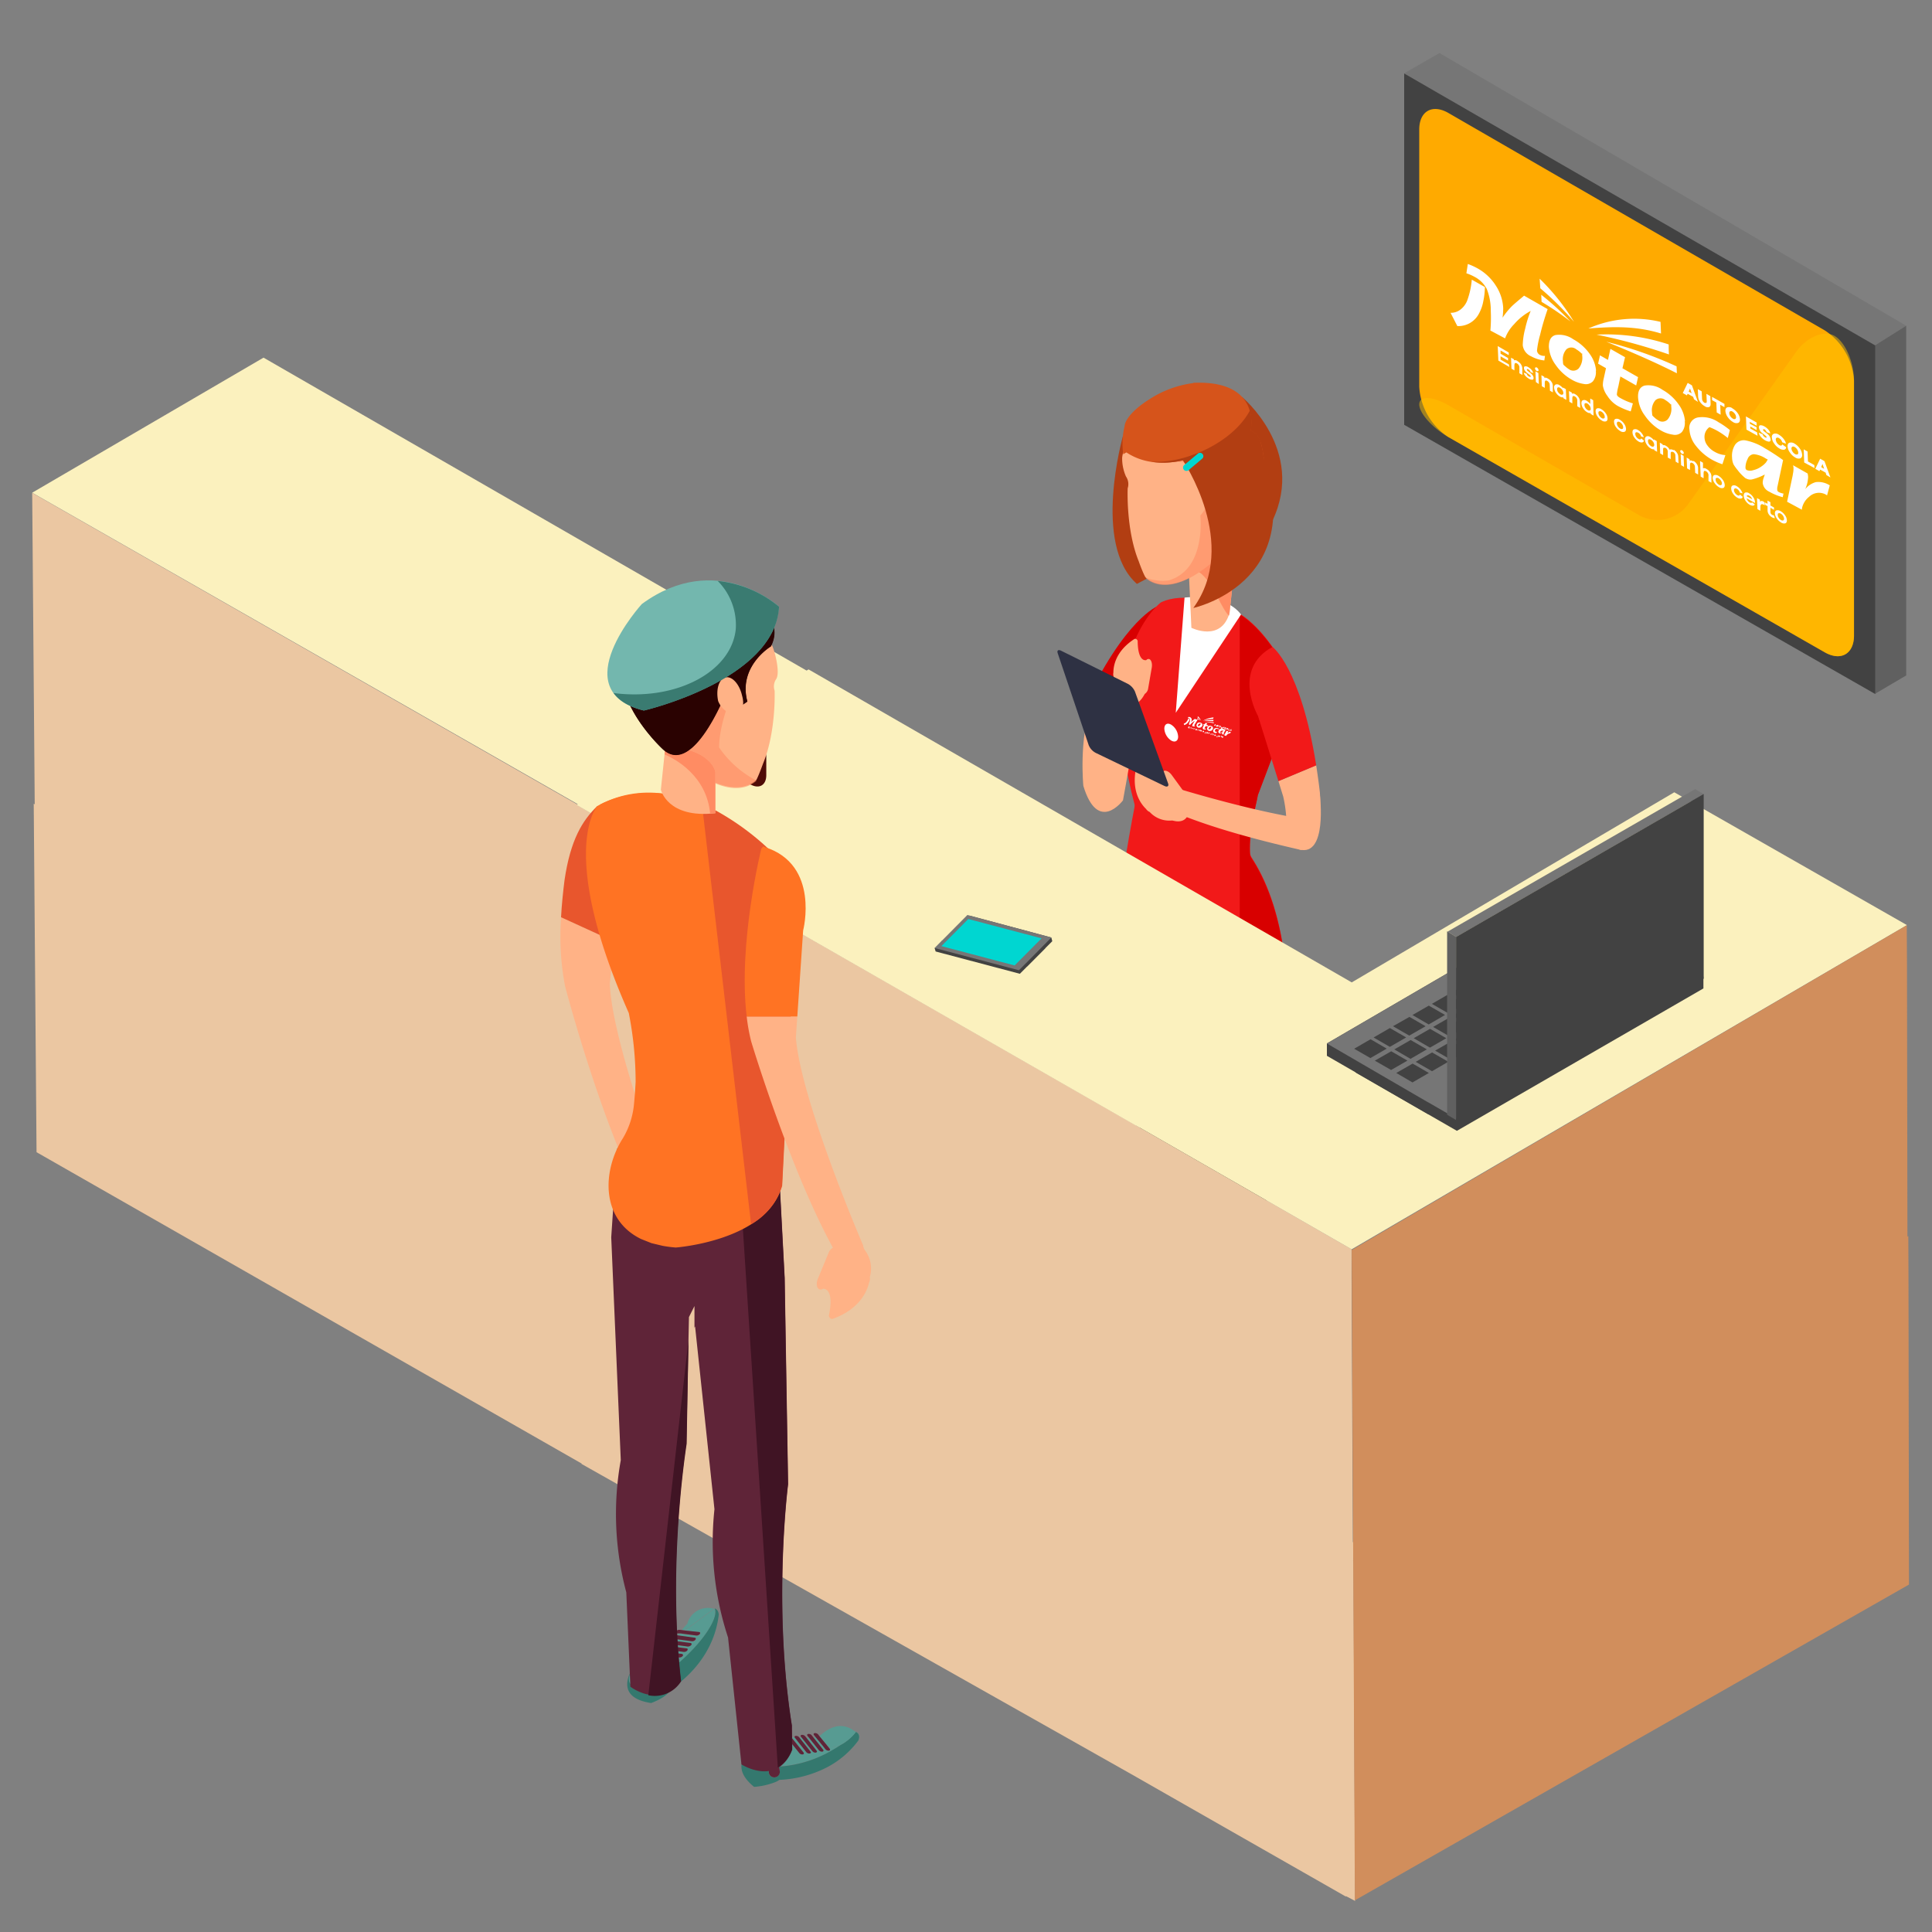 <svg xmlns="http://www.w3.org/2000/svg" viewBox="0 0 350 350"><rect x="0" y="0" width="350" height="350" fill="#808080" stroke="none"/><defs><style>.cls-1{isolation:isolate;}.cls-2{fill:#9f4500;}.cls-3{fill:#767676;}.cls-4{fill:#606060;}.cls-5{fill:#424242;}.cls-6{fill:#fa0;}.cls-7{opacity:0.5;mix-blend-mode:overlay;}.cls-8{fill:#ffc200;}.cls-10,.cls-9{fill:#fff;}.cls-9{fill-rule:evenodd;}.cls-11{fill:#b23e12;}.cls-12{fill:#ffb286;}.cls-13{fill:#d80000;}.cls-14{fill:#010101;}.cls-15{fill:#d9309c;}.cls-16,.cls-21{fill:#ff8c63;}.cls-17{fill:#f21919;}.cls-18{fill:#ff383f;}.cls-19{fill:#da2330;}.cls-20{fill:#d6541b;}.cls-21{opacity:0.6;}.cls-22{fill:#2e3143;}.cls-23{fill:#00d6d1;}.cls-24{fill:#ebc7a2;}.cls-25{fill:#fbf1be;}.cls-26{fill:#d18e5c;}.cls-27{fill:#ffce97;}.cls-28{fill:#e8562d;}.cls-29{fill:#579b92;}.cls-30{fill:#34786e;}.cls-31{fill:#5f2438;}.cls-32{fill:#d6d61b;}.cls-33{fill:#4f0b07;}.cls-34{fill:#401424;}.cls-35{fill:#ff7323;}.cls-36{fill:#2a0201;}.cls-37{fill:#73b7ae;}.cls-38{fill:#3a7b71;}</style></defs><title>Pré cadastro</title><g class="cls-1"><g id="_0" data-name="0"><polygon class="cls-2" points="293.59 319.17 293.58 319.18 293.58 319.15 293.59 319.17"/><polygon class="cls-3" points="260.77 9.61 345.33 59.01 345.33 59.05 339.66 62.59 254.33 13.31 260.77 9.61"/><polygon class="cls-4" points="345.33 59.01 339.66 62.58 339.66 125.7 345.33 122.36 345.33 59.01"/><polygon class="cls-5" points="339.72 62.58 254.38 13.31 254.38 76.96 339.72 125.73 339.72 62.58"/><path class="cls-6" d="M335.87,69a11.7,11.7,0,0,0-5.27-9.13L262.38,20.46c-2.91-1.67-5.27-.31-5.27,3V70.07a11.67,11.67,0,0,0,5.28,9.11l68.2,39c2.91,1.65,5.28.28,5.28-3.07Z"/><g class="cls-7"><path class="cls-8" d="M332.36,60.86c-1.94-1.12-5.1.2-7,2.93l-19.6,27.64a6.84,6.84,0,0,1-8.79,1.92L262.38,73.41c-2.91-1.67-5.27-1.74-5.27-.15s2.38,4.25,5.28,5.92l68.2,39c2.91,1.65,5.28.28,5.28-3.07V69C335.87,65.62,334.29,62,332.36,60.86Z"/></g><path class="cls-9" d="M266.63,50.66,269,52a12.55,12.55,0,0,1-.28,2.53,7.38,7.38,0,0,1-.94,2.54,4.18,4.18,0,0,1-3.77,2l-1.23-2.4a2.85,2.85,0,0,0,1.72-.53,3.86,3.86,0,0,0,1.27-1.62,14.24,14.24,0,0,0,.83-3.56ZM270,59.88a27.21,27.21,0,0,0,.07-3.54,10.51,10.51,0,0,0-.73-4,5.25,5.25,0,0,0-2.23-2.2,8.25,8.25,0,0,0-1.46-.63l.26-1.69a11.91,11.91,0,0,1,1.71.77A9.22,9.22,0,0,1,271,51.77a8.14,8.14,0,0,1,1.32,4.07,13,13,0,0,1-.12,1.71h0a14.19,14.19,0,0,1,1.67-2.06c.47-.45,1.13-1,2-1.73l.23-.2L280.37,56c-.52,1.53-1,3.08-1.36,4.64a16.38,16.38,0,0,0-.57,2.88,1,1,0,0,0,.53.78,1.74,1.74,0,0,0,.92.17l-.12.83a6.26,6.26,0,0,1-2.39-.75,2.52,2.52,0,0,1-1.52-2,12.46,12.46,0,0,1,.44-3,19.56,19.56,0,0,1,1-3.22h0a10.37,10.37,0,0,0-3,2.4,7.2,7.2,0,0,0-1.64,2.57Zm19.1,7.29a2.62,2.62,0,0,1-.52,1.9,1.77,1.77,0,0,1-1.64.49,6.07,6.07,0,0,1-2.22-.79,8.83,8.83,0,0,1-2.88-2.64,6.25,6.25,0,0,1-1.25-3.28c0-1.2.36-1.91,1.19-2.15a4.39,4.39,0,0,1,3.23.76A8.77,8.77,0,0,1,288,64.13a6,6,0,0,1,1.14,3Zm-2.55-3.1a4.91,4.91,0,0,0-1-.79,1.37,1.37,0,0,0-1.78,0,2.72,2.72,0,0,0-.63,2.14c0,.14,0,.35.07.62l.17.18.27.23a4.22,4.22,0,0,0,.57.43,1.35,1.35,0,0,0,1.75-.11,3.07,3.07,0,0,0,.66-2.37v-.08s0-.14,0-.3Zm8.87,10.46a13.09,13.09,0,0,1-2.37-1,5.52,5.52,0,0,1-1.86-1.81,4.24,4.24,0,0,1-.82-1.89,5.34,5.34,0,0,1,.16-1.26l.41-1.87-1.43-.82.34-1.51,1.45.83.44-2,2.65,1.51-.47,2,2.83,1.61-.34,1.51-2.86-1.63L293.18,70a9.41,9.41,0,0,0-.27,1.43c0,.22.2.44.58.65a11,11,0,0,0,2.32,1Zm9.79,1.82a2.6,2.6,0,0,1-.51,1.9,1.74,1.74,0,0,1-1.65.49,5.9,5.9,0,0,1-2.22-.79A8.8,8.8,0,0,1,298,75.31,6.14,6.14,0,0,1,296.75,72c-.05-1.19.35-1.91,1.19-2.15a4.37,4.37,0,0,1,3.22.76,8.77,8.77,0,0,1,2.95,2.67,6,6,0,0,1,1.14,3Zm-2.54-3.09a4.7,4.7,0,0,0-1-.8,1.38,1.38,0,0,0-1.78.05,2.77,2.77,0,0,0-.62,2.14,4.83,4.83,0,0,0,.07.62l.17.18.27.24a3.34,3.34,0,0,0,.57.42,1.34,1.34,0,0,0,1.75-.11,3,3,0,0,0,.66-2.37v-.08s0-.14,0-.29Zm10.34,6.09a13.12,13.12,0,0,0-2-1.36,10.78,10.78,0,0,0-1.33-.61,2.17,2.17,0,0,0-.89,1.92,2.48,2.48,0,0,0,.5,1.37,3.89,3.89,0,0,0,1.34,1.18,4.53,4.53,0,0,0,1.94.6l-.54,1.65a10.55,10.55,0,0,1-1.78-.76,9.78,9.78,0,0,1-3-2.55,5.25,5.25,0,0,1-1.19-2.94,1.91,1.91,0,0,1,1.5-2.22,5.17,5.17,0,0,1,3.75.85,14.22,14.22,0,0,1,2.07,1.43Zm10,4.05-.91,4.3c-.08.38-.13.6-.14.67l0,.19c0,.08,0,.12,0,.13v0a.49.49,0,0,0,.28.45,2.26,2.26,0,0,0,.52.2l.2.06.14,0-.14.67a9.84,9.84,0,0,1-2.45-1,2,2,0,0,1-1.18-1.57,2.83,2.83,0,0,1,.2-1q.07-.21.18-.54a10.16,10.16,0,0,1-2.31.89,1.55,1.55,0,0,1-1.07-.17l-.06,0a8.12,8.12,0,0,1-1.5-1.54,7.65,7.65,0,0,1-.72-1,3.2,3.2,0,0,1-.27-1.26,3.68,3.68,0,0,1,.57-2.34,1.91,1.91,0,0,1,1.86-.76,10.23,10.23,0,0,1,3.54,1.44c.87.5,2,1.21,3.3,2.15Zm-2.77-.15-.36-.19a4.8,4.8,0,0,0-2.17-.78,1.29,1.29,0,0,0-1.12.89,3.42,3.42,0,0,0-.38,1.57.48.48,0,0,0,.25.43,1.76,1.76,0,0,0,1.18,0,4.1,4.1,0,0,0,1.52-.71,3.81,3.81,0,0,0,.8-.73l.17-.3.11-.14Zm3.51,7.64,1-4.7.07-.43a4.44,4.44,0,0,0,.09-1,1.86,1.86,0,0,0-.09-.48l2.65,1.5a4.74,4.74,0,0,1,.09.61,6.16,6.16,0,0,1-.52,2.22,3.68,3.68,0,0,1,1.92-1.27,3.81,3.81,0,0,1,2.52.59l-.49,1.81-.11-.07-.14-.09a2.57,2.57,0,0,0-3,.42,3.57,3.57,0,0,0-1.31,2.16l0,.18Z"/><path class="cls-10" d="M307.6,72.81l-1.09-3-.77-.44-.89,1.83.75.43.13-.29,1,.55.15.44Zm-1.14-1.56-.54-.31.24-.56Zm3.38.51-.71-.41.06,1.31c0,.16,0,.27-.1.32s-.17,0-.29,0a1,1,0,0,1-.33-.32.9.9,0,0,1-.13-.45l-.06-1.31-.7-.4.05,1.31a1.92,1.92,0,0,0,.35,1,2.46,2.46,0,0,0,.85.78.89.89,0,0,0,.79.15c.2-.09.29-.31.27-.65Zm2.56,2,0-.59-2.24-1.27,0,.59.77.43.07,1.8.71.41-.07-1.8Zm1.44.2a1.07,1.07,0,0,0-.92-.17c-.24.09-.36.31-.35.66a2.26,2.26,0,0,0,.42,1.11,3.08,3.08,0,0,0,.95.89,1.09,1.09,0,0,0,.93.17c.24-.09.36-.31.34-.67a2.14,2.14,0,0,0-.41-1.1,3,3,0,0,0-1-.89Zm.08,1.88a1.32,1.32,0,0,1-.45-.43,1.14,1.14,0,0,1-.19-.55c0-.18.05-.3.16-.35a.44.44,0,0,1,.43.06,1.32,1.32,0,0,1,.44.44,1,1,0,0,1,.19.54.35.35,0,0,1-.15.36.48.48,0,0,1-.43-.07Zm4.4,2.49-1.24-.71,0-.36,1.14.65,0-.52L317,76.77v-.35l1.23.7,0-.58-1.94-1.1.1,2.39,2,1.11Zm1.31-1.08a1.25,1.25,0,0,0-.72-.21c-.19,0-.27.17-.26.42a1.52,1.52,0,0,0,.7,1.07l.51.41c.11.09.17.17.17.25s0,.1-.07.1a.4.4,0,0,1-.2-.07.86.86,0,0,1-.44-.55l-.71-.28a1.62,1.62,0,0,0,.39.74,2.56,2.56,0,0,0,.77.64,1.75,1.75,0,0,0,.49.2.46.46,0,0,0,.37,0,.37.37,0,0,0,.14-.36,1.59,1.59,0,0,0-.72-1.11l-.51-.4a.36.36,0,0,1-.15-.23c0-.06,0-.1.07-.1a.32.32,0,0,1,.19,0,.9.9,0,0,1,.23.21.77.77,0,0,1,.15.3l.68.26a1.71,1.71,0,0,0-.36-.71,2.62,2.62,0,0,0-.72-.59Zm2.7,3.38a1.29,1.29,0,0,1-.44-.43,1.14,1.14,0,0,1-.19-.55.34.34,0,0,1,.16-.35.46.46,0,0,1,.42.07,1.25,1.25,0,0,1,.37.31,1.27,1.27,0,0,1,.21.44l.69.26a2.24,2.24,0,0,0-.46-.91,3,3,0,0,0-.83-.72,1.07,1.07,0,0,0-.92-.17.59.59,0,0,0-.35.66,2,2,0,0,0,.42,1.11,2.8,2.8,0,0,0,.95.9,1.28,1.28,0,0,0,.83.22.45.45,0,0,0,.39-.44l-.71-.53a.28.28,0,0,1-.18.22.56.56,0,0,1-.36-.09Zm2.78-.26a1.13,1.13,0,0,0-.93-.17c-.25.09-.36.32-.34.67a2,2,0,0,0,.42,1.1,2.72,2.72,0,0,0,.95.9,1.07,1.07,0,0,0,.92.17.6.6,0,0,0,.34-.67,2.08,2.08,0,0,0-.41-1.1,3,3,0,0,0-.95-.9Zm.07,1.88a1.29,1.29,0,0,1-.44-.43,1.12,1.12,0,0,1-.2-.55.35.35,0,0,1,.16-.35.47.47,0,0,1,.43.07,1.21,1.21,0,0,1,.44.43,1.16,1.16,0,0,1,.2.55c0,.18,0,.3-.16.35a.48.48,0,0,1-.43-.07Zm3.5,2-1.15-.65-.07-1.8-.7-.4.09,2.39,1.86,1Zm2.92,2.24-1.08-2.95-.78-.44-.88,1.83.75.43.12-.29,1,.55.14.44Zm-1.14-1.56-.53-.31.23-.57Z"/><path class="cls-9" d="M287.75,59.51a20.43,20.43,0,0,1,13.07-1.2l.09,2.11c-4.65-1.43-8.92-1.24-13.16-.91Zm-8.54-6.11a47.76,47.76,0,0,1,5.28,4.83,52.21,52.21,0,0,0-5.22-3.55l-.06-1.28Zm-.29-2.91.12,1.74a52.77,52.77,0,0,1,6.1,6.06,39.29,39.29,0,0,0-6.22-7.8Zm10.31,10.13A35.85,35.85,0,0,1,302.3,62.4c0,.61,0,1.21.05,1.81a103.25,103.25,0,0,0-13.12-3.59ZM291,61.91a71.7,71.7,0,0,1,12.73,4.46l.05,1.25c-4.37-2.21-8.6-4-12.78-5.71Z"/><path class="cls-10" d="M273.33,66l-1.49-.85,0-.6,1.36.78,0-.47-1.36-.78,0-.59,1.49.85,0-.48-2-1.16.11,2.62,2,1.16Zm1.56-.61a.73.73,0,0,0-.62-.12V65.1l-.53-.3.08,2,.53.3,0-.86c0-.45.14-.58.48-.39a.92.92,0,0,1,.3.29.84.84,0,0,1,.12.4l0,1.08.53.3,0-1.19a1.47,1.47,0,0,0-.24-.72,1.76,1.76,0,0,0-.59-.56Zm1.16,2.12a1.09,1.09,0,0,0,.31.6,2.48,2.48,0,0,0,.61.49,1.11,1.11,0,0,0,.63.19c.16,0,.23-.13.22-.35a.86.86,0,0,0-.15-.42,1.59,1.59,0,0,0-.4-.43l-.48-.37a.41.41,0,0,1-.19-.27.1.1,0,0,1,.06-.1.3.3,0,0,1,.21.07.71.71,0,0,1,.26.22.48.48,0,0,1,.13.27l.5.18a1.41,1.41,0,0,0-.3-.58,2.17,2.17,0,0,0-.59-.49.9.9,0,0,0-.59-.16c-.14,0-.21.15-.2.34a1,1,0,0,0,.16.44,1.77,1.77,0,0,0,.43.44l.41.31c.15.12.22.21.22.3s0,.09-.07.09a.35.35,0,0,1-.23-.07.74.74,0,0,1-.42-.5Zm2.34-.94a.27.27,0,0,0-.22,0,.18.18,0,0,0-.09.17.56.56,0,0,0,.1.26.6.6,0,0,0,.23.22.3.3,0,0,0,.23,0,.15.15,0,0,0,.08-.17.5.5,0,0,0-.1-.26.72.72,0,0,0-.23-.23Zm.38,3-.08-2-.53-.3.08,1.94Zm1.62-1a.7.7,0,0,0-.62-.12v-.18l-.53-.3.08,2,.53.3,0-.86c0-.46.14-.58.47-.39a.83.83,0,0,1,.3.29.69.69,0,0,1,.12.39l.05,1.08.52.3,0-1.19a1.31,1.31,0,0,0-.24-.71,1.67,1.67,0,0,0-.59-.56Zm3.28,1.93-.52-.3v.15a2.12,2.12,0,0,0-.67-.59.74.74,0,0,0-.67-.1.55.55,0,0,0-.27.58,1.79,1.79,0,0,0,.32.9,2.21,2.21,0,0,0,.71.69,1,1,0,0,0,.65.16v.15l.53.3Zm-1,.93a1.38,1.38,0,0,1-.41-.39,1,1,0,0,1-.18-.51c0-.18.05-.29.14-.34a.41.41,0,0,1,.4.07,1.26,1.26,0,0,1,.41.39,1.1,1.1,0,0,1,.19.52c0,.17-.05.28-.16.32a.44.44,0,0,1-.39-.06Zm2.71,0a.73.73,0,0,0-.62-.12v-.18l-.53-.3.08,1.95.53.3,0-.86c0-.45.14-.58.47-.39a.86.86,0,0,1,.31.29,1,1,0,0,1,.12.4l0,1.08.53.3-.05-1.19a1.44,1.44,0,0,0-.24-.72,1.76,1.76,0,0,0-.59-.56Zm3.24,1.07-.53-.31,0,1a2.33,2.33,0,0,0-.66-.59.75.75,0,0,0-.68-.09c-.19.08-.27.27-.26.57a1.76,1.76,0,0,0,.32.9,2.09,2.09,0,0,0,.7.69.93.93,0,0,0,.65.16v.16l.53.3Zm-1,1.79a1.15,1.15,0,0,1-.4-.39,1,1,0,0,1-.18-.51c0-.18,0-.29.14-.34a.48.48,0,0,1,.4.07,1.34,1.34,0,0,1,.4.39,1,1,0,0,1,.19.52c0,.18,0,.28-.16.33a.45.45,0,0,1-.39-.07Zm2.49-.15a.94.94,0,0,0-.77-.16c-.2.08-.29.26-.28.56a1.71,1.71,0,0,0,.34.91,2.28,2.28,0,0,0,.79.73.86.86,0,0,0,.75.15c.2-.07.3-.26.28-.55a1.66,1.66,0,0,0-.34-.92,2.39,2.39,0,0,0-.77-.72Zm.06,1.6a1.16,1.16,0,0,1-.41-.39,1,1,0,0,1-.19-.52c0-.17,0-.28.16-.32a.45.45,0,0,1,.39.07,1.19,1.19,0,0,1,.4.38,1,1,0,0,1,.19.52c0,.17,0,.28-.15.32a.41.41,0,0,1-.39-.06Zm3.27.3a.91.91,0,0,0-.76-.15c-.2.07-.3.25-.28.55a1.69,1.69,0,0,0,.34.92,2.49,2.49,0,0,0,.79.73.88.88,0,0,0,.75.14c.2-.07.3-.25.29-.55a1.79,1.79,0,0,0-.35-.92,2.42,2.42,0,0,0-.78-.72Zm.07,1.6a1.16,1.16,0,0,1-.41-.39,1,1,0,0,1-.19-.52c0-.17.05-.28.16-.32a.45.45,0,0,1,.39.07,1.19,1.19,0,0,1,.4.38,1,1,0,0,1,.19.53c0,.17,0,.27-.16.32a.43.43,0,0,1-.38-.07Zm3.32,1.87a1.07,1.07,0,0,1-.41-.38.93.93,0,0,1-.17-.49c0-.17,0-.28.14-.32s.22,0,.39.07a1.05,1.05,0,0,1,.51.67l.5.15a2,2,0,0,0-.39-.74,2.07,2.07,0,0,0-.64-.55.86.86,0,0,0-.74-.14c-.2.07-.29.26-.28.57a1.66,1.66,0,0,0,.34.91,2.43,2.43,0,0,0,.77.73,1,1,0,0,0,.63.16.39.39,0,0,0,.34-.33l-.5-.4c-.07.21-.24.24-.49.09Zm3.3.39-.52-.3v.15a2.12,2.12,0,0,0-.67-.59.74.74,0,0,0-.67-.1.55.55,0,0,0-.27.58,1.81,1.81,0,0,0,.33.9,2.09,2.09,0,0,0,.7.69.93.93,0,0,0,.65.16v.16l.52.3Zm-1,.93a1.24,1.24,0,0,1-.41-.38,1,1,0,0,1-.17-.52c0-.18,0-.29.14-.34s.23,0,.4.07a1.47,1.47,0,0,1,.4.39,1,1,0,0,1,.19.52c0,.18-.05.28-.16.33a.45.45,0,0,1-.39-.07Zm4.06.74c-.31-.18-.55-.22-.71-.1a1.65,1.65,0,0,0-.67-.69.72.72,0,0,0-.59-.13v-.15l-.53-.31.07,1.95.53.31,0-.94c0-.2,0-.33.1-.38s.18,0,.32,0a.75.75,0,0,1,.29.27.79.79,0,0,1,.13.37l0,1.12.53.3,0-.94c0-.2,0-.32.11-.38s.19,0,.33,0a.75.75,0,0,1,.29.27.68.68,0,0,1,.12.37l.05,1.12.52.3-.05-1.22a1.3,1.3,0,0,0-.25-.7,1.66,1.66,0,0,0-.56-.53Zm1.51,0a.29.29,0,0,0-.23,0,.17.17,0,0,0-.08.16.5.5,0,0,0,.1.27.56.56,0,0,0,.24.22c.09,0,.16.07.22,0s.09-.07.08-.16a.48.48,0,0,0-.1-.27.8.8,0,0,0-.23-.22Zm.38,3-.08-2-.53-.3.08,2Zm1.63-1a.77.77,0,0,0-.63-.13V83.2l-.53-.3.08,1.95.53.3,0-.87c0-.45.14-.57.47-.39a.92.92,0,0,1,.3.29.75.75,0,0,1,.12.4l.05,1.08.53.3,0-1.19a1.39,1.39,0,0,0-.25-.72,1.7,1.7,0,0,0-.58-.55Zm2.42,1.38a.7.7,0,0,0-.62-.12l0-1-.53-.31.11,2.82.53.3,0-.87c0-.45.14-.57.46-.38a.7.7,0,0,1,.3.29.79.79,0,0,1,.13.39l0,1.08.53.3,0-1.18a1.42,1.42,0,0,0-.25-.72,1.67,1.67,0,0,0-.59-.56Zm2.2,1.26a1,1,0,0,0-.76-.15c-.2.07-.3.26-.29.56a1.76,1.76,0,0,0,.35.91,2.35,2.35,0,0,0,.78.73.93.93,0,0,0,.75.15c.21-.07.3-.26.29-.56a1.73,1.73,0,0,0-.35-.92,2.4,2.4,0,0,0-.77-.72Zm.07,1.61a1.26,1.26,0,0,1-.41-.39.92.92,0,0,1-.19-.52c0-.18,0-.28.15-.32a.46.46,0,0,1,.4.06,1.34,1.34,0,0,1,.4.39,1,1,0,0,1,.19.52c0,.17-.05.28-.16.32a.45.45,0,0,1-.38-.06Zm3.31,1.87a1.24,1.24,0,0,1-.4-.39,1,1,0,0,1-.18-.49.34.34,0,0,1,.14-.32.46.46,0,0,1,.4.08,1.05,1.05,0,0,1,.51.67l.5.14a2.36,2.36,0,0,0-.39-.73,2.39,2.39,0,0,0-.64-.56.88.88,0,0,0-.75-.14c-.2.08-.29.26-.28.57a1.77,1.77,0,0,0,.34.92,2.39,2.39,0,0,0,.77.72,1,1,0,0,0,.63.16.38.38,0,0,0,.35-.32l-.5-.4c-.07.21-.24.24-.5.09Zm3.22,1.25a1.77,1.77,0,0,0-.33-.89,2.11,2.11,0,0,0-.72-.68.81.81,0,0,0-.72-.13q-.28.12-.27.57a1.75,1.75,0,0,0,.33.91,2.09,2.09,0,0,0,.74.71,1.16,1.16,0,0,0,.58.18.4.4,0,0,0,.36-.23l-.47-.37c-.1.11-.26.11-.49,0a1.2,1.2,0,0,1-.33-.31,1.49,1.49,0,0,1-.19-.43l1.52.86Zm-1-1.13a1.25,1.25,0,0,1,.3.26,1.09,1.09,0,0,1,.19.37l-1-.55a.21.21,0,0,1,.18-.16.52.52,0,0,1,.3.08Zm2.6,1.08c-.29-.17-.53-.18-.7,0v-.36l-.53-.3.08,2,.53.3,0-.63c0-.56.2-.7.68-.43l.11.06v-.48l-.14-.09Zm1.83,2.47a.84.84,0,0,1-.33-.1.56.56,0,0,1-.3-.5l0-.77.65.37,0-.42-.65-.37,0-.59-.53-.3,0,.59-.42-.24v.42l.43.24,0,.81a1.26,1.26,0,0,0,.24.7,1.63,1.63,0,0,0,.58.52,1,1,0,0,0,.51.15Zm1.23-.75a1,1,0,0,0-.76-.15c-.21.07-.3.26-.29.56a1.79,1.79,0,0,0,.35.91,2.45,2.45,0,0,0,.78.73.93.93,0,0,0,.75.15c.2-.08.3-.26.29-.56a1.73,1.73,0,0,0-.35-.92,2.39,2.39,0,0,0-.77-.72Zm.07,1.61a1.32,1.32,0,0,1-.42-.4.86.86,0,0,1-.18-.51c0-.18,0-.28.15-.33a.51.51,0,0,1,.4.07,1.23,1.23,0,0,1,.4.39,1.07,1.07,0,0,1,.19.52c0,.17-.05.27-.16.32a.45.45,0,0,1-.38-.06Z"/><path class="cls-11" d="M224.94,71.86s11.7,9.6,5.58,22.46Z"/><path class="cls-11" d="M203.43,79s-5.59,19.61,2.53,26.78l8.54-4.53Z"/><path class="cls-12" d="M203.43,145s-4.53,6.12-7.17-2.63c0,0-.85-8.54,1.48-14.65Z"/><path class="cls-13" d="M209.78,109.78s-6,2.19-13.54,18.42l5.78,4.64,6.82-10.33S215.83,115.72,209.78,109.78Z"/><path class="cls-12" d="M230.63,230.92A49.73,49.73,0,0,1,229,246.23v-.06c-.06.68-.1,1.33-.18,2L228,260.76c-.07,1.93-3.31,1.22-4.92.25a283.52,283.52,0,0,0-.81-30.63C225.52,232,228.43,232.07,230.63,230.92Z"/><path class="cls-12" d="M215.26,226.37l1.57.91a46.57,46.57,0,0,1-1.61,11.26v-.08c-.06.69-.11,1.33-.18,2l-.82,12.56c-.25,3.71-3.46,2.48-4.92.16a292.59,292.59,0,0,0-1-33.1A25.08,25.08,0,0,0,215.26,226.37Z"/><path class="cls-14" d="M204.38,157.9c11.58-7.51,22.2,6,25.36,10.36.74.53,7.83,6.35.24,25.91v1.38l-.1.2-.48,24.9a60.57,60.57,0,0,1,1.23,10.27c-2.2,1.15-5.11,1.05-8.33-.54-.34-.17-.68-.33-1-.53l-4.44-2.57-1.57-.91a25.08,25.08,0,0,1-7-6.25c-.33-4.19-.72-8.5-1.17-13C198.42,170.54,204.38,157.9,204.38,157.9Z"/><path class="cls-12" d="M222.29,262.13l-.2-.22s8.08-9.61,5.63.19a12.66,12.66,0,0,0-1.78,3.92l-1-1a2.15,2.15,0,0,1-2.4,1.51,2.24,2.24,0,0,1-1.29-2.86A2.77,2.77,0,0,1,222.29,262.13Z"/><path class="cls-15" d="M217.77,269.15h0s1.74-2.82,3-5.08l.33-.52,0,0a8.88,8.88,0,0,1,2.09-2.89v.35c-2.49,3.59-1.52,4.26-1.52,4.26,1.74,1,3.8-1,4.93-2.35v0a8.69,8.69,0,0,0,1.62-4.07,5.24,5.24,0,0,1-.45,3.38s-.64.51-1.71,3.63l-.1.4s-.86,4.12-6.67,3.93h0a1.43,1.43,0,0,1-.68,0c-.57-.15-1-.56-.86-.91A.25.25,0,0,1,217.77,269.15Z"/><path class="cls-16" d="M229,246.21v-.07c-.07.68-.11,1.33-.19,2.05l-.13,2-.86-18.42,2.76-.82A50,50,0,0,1,229,246.21Z"/><path class="cls-16" d="M214.83,226l2.09,1.27a46.55,46.55,0,0,1-1.59,10.91v-.08c-.07.7-.12,1.34-.19,2.05l-.31,4.76Z"/><path class="cls-12" d="M207.86,253.65l-.05-.27s11.36-3.41,4.36,3.06a11.87,11.87,0,0,0-3.43,2.18l-.23-1.31a2,2,0,0,1-2.68-.05,2.11,2.11,0,0,1,.46-2.92A2.7,2.7,0,0,1,207.86,253.65Z"/><path class="cls-15" d="M200.53,256.91l.13-.05h0s2.83-1.33,5-2.48l.52-.24a8.65,8.65,0,0,1,3.13-1.18h.06v.19c-4.1,1.6-3.66,2.68-3.66,2.68.81,1.55,3.16,1.23,4.76.8a5.78,5.78,0,0,0,3.83-4.17s1.66,2.69-2.17,4.11c0,0-.61.25-1.26.59a21.75,21.75,0,0,0-2,1.42l-.26.23s-2.81,2.82-7.3-.33h0a1.28,1.28,0,0,1-.53-.37C200.36,257.67,200.27,257.15,200.53,256.91Z"/><path class="cls-17" d="M205.56,145.83c-7.42-27.65,4.75-36.7,4.75-36.7,4.17-2,10.06.06,12.11,1,7.28,2.44,12.61,15,12.61,15L227.89,144c-.25,1.63-1.64,6.21-1.43,10.53.09,1.05,1,1.8,1.14,2.77l-21.67-7.47Z"/><path class="cls-17" d="M232.91,175.05s-13.61,13.08-30.55-5c0,0-.28-6.11,3.35-24.79C205.71,145.28,229.28,140.79,232.91,175.05Z"/><path class="cls-13" d="M235,125.21l-7.14,18.86c-.25,1.63-1.64,6.21-1.43,10.54a2.27,2.27,0,0,0,.2.72c2.93,4.44,5.3,10.77,6.25,19.82a18.88,18.88,0,0,1-8.29,4.15v-68C230.75,115.17,235,125.21,235,125.21Z"/><path class="cls-18" d="M205.4,116.73s-9.89,13-1.72,19Z"/><path class="cls-10" d="M210.93,132a2.77,2.77,0,0,0,1.25,2.16c.69.4,1.25.08,1.25-.71a2.75,2.75,0,0,0-1.25-2.16C211.49,130.87,210.93,131.19,210.93,132Z"/><path class="cls-19" d="M210.13,142.35a2.74,2.74,0,0,0,1.25,2.17c.69.4,1.25.07,1.25-.72a2.77,2.77,0,0,0-1.25-2.16C210.68,141.25,210.13,141.56,210.13,142.35Z"/><path class="cls-10" d="M224.83,111.32,213,129.13l1.59-20.87S221.77,107.31,224.83,111.32Z"/><path class="cls-11" d="M227.09,89.64a29.53,29.53,0,0,1-3.64,9l.14-4a3.69,3.69,0,0,0,.91-4.74Z"/><path class="cls-20" d="M228.39,80.15s3.06,9.49-3.84,16.67Z"/><path class="cls-12" d="M222.77,110.94l1.56-15.24s-5.81-3.18-9.21,2.55l.71,15.48S221.26,116.45,222.77,110.94Z"/><path class="cls-16" d="M216.16,103.21a18.31,18.31,0,0,0-4-.2l.4-3.64c3.41-5.72,11.82-3.67,11.82-3.67s-1.65,15.64-1.73,15.83C221.12,110.25,219.14,103.68,216.16,103.21Z"/><path class="cls-12" d="M206.29,101.68c-2.34-5.76-2-13.22-2-13.22a2.44,2.44,0,0,0-.31-2.14,8.07,8.07,0,0,1-.69-3.43s0,0,0,0a7,7,0,0,1,.79-2.47s8.88-6.28,15.8-1.23c13.11,2.11,2.69,19.87,2.69,19.87-10.48,10.9-15.09,5.47-15.09,5.47C206.94,103.55,206.29,101.68,206.29,101.68Z"/><path class="cls-21" d="M209.56,105.14a7.16,7.16,0,0,0,2.17,0c6.85-2,5.72-11.74,5.72-11.74a7.88,7.88,0,0,0,1.68-3.24c1.35-8.23-9.19-6.35-9.19-6.35l1.42-1.53,3.08-2.13L219,80l1.43.36c-.19-.38-.39-.75-.6-1.1,13.11,2.11,2.69,19.87,2.69,19.87-10,10.38-14.63,6-15,5.51A7.53,7.53,0,0,0,209.56,105.14Z"/><path class="cls-20" d="M206.33,79.26c1.58.91,5.74-.15,9.3-2.35s5.17-4.73,3.59-5.63-5.74.16-9.31,2.36S204.75,78.37,206.33,79.26Z"/><path class="cls-20" d="M208.59,80c1.58.9,5.74-.16,9.31-2.36s5.17-4.73,3.59-5.62-5.75.15-9.31,2.36S207,79.1,208.59,80Z"/><path class="cls-20" d="M211.53,81.92c1.58.91,5.75-.15,9.32-2.36s5.16-4.72,3.58-5.62-5.74.16-9.31,2.36S210,81,211.53,81.92Z"/><path class="cls-20" d="M203.73,77.21c.1-1.3,1.78-3.19,4.56-4.92a19,19,0,0,1,7.88-2.89v-.05c11.71-.5,10.62,7.49,10.39,8.69,4.47,1.61.29,12.29.29,12.29l-3.39,2.11-1-.6-.33.64-1.65-.17c-1.41-3.79-.28-8.63,0-9.6a15.13,15.13,0,0,0-1.51-.91,22.07,22.07,0,0,1-4.69,1.59c-5.6,1.24-8.81-.51-10.22-1.43a6.4,6.4,0,0,0-.57.34A13.36,13.36,0,0,1,203.73,77.21Z"/><path class="cls-11" d="M225.38,76a10.76,10.76,0,0,0,1.06-1.67A8.2,8.2,0,0,1,226.6,78a2.94,2.94,0,0,1,1.8,2.17l0,0s3.05,9.48-3.84,16.66l1.36-5.9-2.44,1.52-1-.61-.33.64-1.66-.16c-1.4-3.8-.27-8.63,0-9.61a14.88,14.88,0,0,0-1.5-.9,22.65,22.65,0,0,1-4.69,1.59,15.18,15.18,0,0,1-5.83.24C214.38,84,221.81,80.73,225.38,76Z"/><path class="cls-12" d="M221.88,95.36l-.12-.14Z"/><path class="cls-12" d="M223,94.79s-.58,1-1.36.26a4.76,4.76,0,0,1,.15-3.81c.79-2,2.34-3.24,3.43-2.78s1.34,2.45.56,4.43A4,4,0,0,1,223,94.79Z"/><path class="cls-18" d="M222,94.64a1,1,0,1,0,1-1A1,1,0,0,0,222,94.64Z"/><path class="cls-12" d="M210.79,139.69a.55.55,0,0,0-.24.53h0s-.78,1.6-4-1.42h0c-.37-.14-.63,0-.72.25l0,0c-.91,4.2.79,6.54,1.79,7.5a1.5,1.5,0,0,0,.66.55,4.83,4.83,0,0,0,4.07,1.54l.39.08c2.05.46,3.13-1.09,2.41-3.44a1.55,1.55,0,0,0-.07-.23,1.43,1.43,0,0,0-.32-1.23l-2.47-3.39C211.84,139.8,211.17,139.47,210.79,139.69Zm-.35,8.17.25.09h0Z"/><path class="cls-12" d="M232.47,144.31l-.87-2.8,6.84-2.86c.24,1.54.47,3.17.67,4.93a26.83,26.83,0,0,1-.26,6l-5.8-.89A23.88,23.88,0,0,0,232.47,144.31Z"/><path class="cls-12" d="M238.34,148.65,235.8,154c-6.66-1.51-16.57-4-23.78-7.19a2.29,2.29,0,0,1-.42-2.13,2.74,2.74,0,0,1,1.21-2S228.24,147.47,238.34,148.65Z"/><path class="cls-17" d="M230.53,117.2s5.12,3.77,7.91,21.45l-6.84,2.86-3.7-11.81S223.06,121.24,230.53,117.2Z"/><path class="cls-12" d="M208.17,119.39a.5.5,0,0,0-.5.19v0s-1.55.54-1.57-3.5l0,0c-.14-.32-.38-.42-.61-.31v0c-3.32,2.16-3.79,4.79-3.79,6.07a1.38,1.38,0,0,0,.06.79,4.27,4.27,0,0,0,1.55,3.64l.18.31c1,1.63,2.7,1.32,3.79-.69a1.12,1.12,0,0,0,.1-.18,1.4,1.4,0,0,0,.62-1l.66-3.81C208.77,120.14,208.55,119.5,208.17,119.39Zm-5.58,5.11.1.23h0Z"/><path class="cls-12" d="M198.79,141.66l4.64,3.37c1.22-6.71,3-16.09,2.86-24a2.29,2.29,0,0,0-1.79-1.23,2.77,2.77,0,0,0-2.32.32S201.68,131.91,198.79,141.66Z"/><path class="cls-22" d="M197.23,135a2.76,2.76,0,0,0,1.27,1.39l12.46,6c.54.26.83,0,.65-.47l-6-16.63a2.94,2.94,0,0,0-1.28-1.4l-12.09-6c-.52-.26-.8-.06-.62.46Z"/><path class="cls-12" d="M239.12,144.14s1.37,11.12-3.74,9.75Z"/><path class="cls-11" d="M214.25,83.34s10.37,15.2,1.93,26.8c0,0,20.67-4.44,12.66-27.42C228.84,82.72,220.37,79.52,214.25,83.34Z"/><path class="cls-23" d="M214.54,84.24a.61.61,0,0,0-.07.86h0a.61.61,0,0,0,.85.08l2.46-2.08a.59.59,0,0,0,.07-.85h0a.59.59,0,0,0-.85-.07Z"/><path class="cls-9" d="M215.26,130.21l.28.09a1.64,1.64,0,0,1-.15.32,1.35,1.35,0,0,1-.24.35,1.24,1.24,0,0,1-.63.38l-.07-.26a.8.8,0,0,0,.27-.12,1.18,1.18,0,0,0,.25-.25,2,2,0,0,0,.27-.47Zm.1,1c.06-.14.11-.29.16-.44a.88.88,0,0,0,.06-.47.27.27,0,0,0-.22-.19.5.5,0,0,0-.19,0l.11-.22.22,0a.53.53,0,0,1,.34.27.6.6,0,0,1,0,.46,1.59,1.59,0,0,1-.08.21h0l.32-.31.36-.28,0,0,.52.16c-.14.21-.27.41-.39.62a2,2,0,0,0-.21.38s0,.06,0,.08h.13l-.05.1a.67.67,0,0,1-.32,0c-.11,0-.16-.1-.13-.19a2.54,2.54,0,0,1,.19-.38,5.07,5.07,0,0,1,.28-.44h0a3.43,3.43,0,0,0-.54.4,2,2,0,0,0-.34.38Zm2.43.24a.58.58,0,0,1-.15.25.57.57,0,0,1-.26.12.86.86,0,0,1-.28,0,.48.48,0,0,1-.3-.23.41.41,0,0,1,0-.36.45.45,0,0,1,.26-.31.57.57,0,0,1,.43,0,.5.5,0,0,1,.31.23.41.41,0,0,1,0,.34Zm-.23-.3a.23.23,0,0,0-.12-.06.25.25,0,0,0-.25.07.56.56,0,0,0-.19.28s0,.05,0,.08h0l0,0,.07,0a.26.26,0,0,0,.25-.08.62.62,0,0,0,.2-.31h0v0Zm.83,1-.3,0a.33.33,0,0,1-.19-.16.34.34,0,0,1,0-.21s0-.09.08-.16l.14-.25-.17,0,.11-.2.17.05.15-.26.32.09-.15.27.34.1-.12.2-.34-.1-.13.23a1.18,1.18,0,0,0-.1.19s0,0,.05.06a1.27,1.27,0,0,0,.29,0Zm1.33-.12a.5.5,0,0,1-.16.26.53.53,0,0,1-.25.12.7.7,0,0,1-.29,0,.52.52,0,0,1-.3-.22.43.43,0,0,1,0-.37.46.46,0,0,1,.26-.3.58.58,0,0,1,.43,0,.45.45,0,0,1,.31.23.42.42,0,0,1,0,.33Zm-.23-.29a.23.23,0,0,0-.12-.06.26.26,0,0,0-.26.06.71.71,0,0,0-.18.29.45.45,0,0,0,0,.08h0l0,0a.11.11,0,0,0,.06,0,.27.27,0,0,0,.26-.07.68.68,0,0,0,.2-.32h0v0Zm1.22.39a1.16,1.16,0,0,0-.22-.1l-.17,0a.62.62,0,0,0-.21.27.22.22,0,0,0,0,.16.27.27,0,0,0,.14.1.53.53,0,0,0,.25,0l-.15.23-.22,0a.53.53,0,0,1-.32-.21.36.36,0,0,1,0-.32.48.48,0,0,1,.31-.33.66.66,0,0,1,.5,0,.87.87,0,0,1,.24.1Zm1.27.16-.31.56a.45.45,0,0,0,0,.09v0h0s0,0,0,0h.11l0,.09a1,1,0,0,1-.31,0c-.09,0-.12-.08-.1-.15a.33.33,0,0,1,.07-.13l0-.08a2.57,2.57,0,0,1-.37.19.21.21,0,0,1-.15,0h0a.6.6,0,0,1-.15-.14.93.93,0,0,1-.05-.1.27.27,0,0,1,0-.15.87.87,0,0,1,.18-.31.55.55,0,0,1,.3-.16,1,1,0,0,1,.45.06,2.92,2.92,0,0,1,.38.15Zm-.39.08,0,0a.56.56,0,0,0-.28,0,.39.39,0,0,0-.2.15.58.58,0,0,0-.12.21s0,0,0,0a.3.3,0,0,0,.18,0,2,2,0,0,0,.25-.14l.14-.12,0,0,0,0Zm.18.82.35-.62,0-.05a.49.49,0,0,0,.06-.13.43.43,0,0,1,0,0l.31.09a.15.15,0,0,1,0,.07,1.44,1.44,0,0,1-.17.3,1.17,1.17,0,0,1,.33-.23.56.56,0,0,1,.34,0l-.15.24h0c-.11,0-.26,0-.45.16a.91.91,0,0,0-.28.31l0,0Z"/><path class="cls-10" d="M220.21,131.53l0-.32-.1,0-.2.26.09,0,0,0,.11,0v0Zm-.1-.15-.06,0,0-.08Zm.46-.06-.08,0-.05.16s0,0,0,0h0l0,0a0,0,0,0,1,0,0l0-.16-.09,0,0,.16a.17.17,0,0,0,0,.12.15.15,0,0,0,.09.06.14.14,0,0,0,.11,0,.22.22,0,0,0,.07-.09Zm.29.17,0-.07-.27-.08,0,.07.09,0-.07.22.09,0,.06-.22Zm.2,0a.19.19,0,0,0-.13,0,.14.14,0,0,0-.08.1.17.17,0,0,0,0,.12.25.25,0,0,0,.1.08.19.19,0,0,0,.13,0,.2.2,0,0,0,.08-.1.13.13,0,0,0,0-.12.14.14,0,0,0-.09-.08Zm-.07.23s0,0-.05,0,0,0,0-.06a.05.05,0,0,1,0-.05H221a.07.07,0,0,1,.05,0s0,0,0,.06a.07.07,0,0,1,0,.05Zm.52.16-.15,0,0,0,.13,0,0-.06-.13,0v0l.15,0,0-.07-.23-.07-.09.29.23.07Zm.24-.18h-.1s0,0-.05.06,0,.08.05.11l.06,0a0,0,0,0,1,0,0h0a.05.05,0,0,1,0-.06h-.09a.11.11,0,0,0,0,.07.1.1,0,0,0,.08.06s0,0,.06,0h.06s0,0,0-.05,0-.09-.06-.12l-.05,0s0,0,0,0,0,0,0,0h0l0,0a0,0,0,0,1,0,0h.09a.09.09,0,0,0,0-.07.13.13,0,0,0-.07-.05Zm.24.32s0,0,0,0a.15.15,0,0,1,0-.07l0,0a.07.07,0,0,1,.06,0,.05.05,0,0,1,0,0s0,0,0,0h.09a.17.17,0,0,0,0-.1.15.15,0,0,0-.09-.06.16.16,0,0,0-.12,0,.16.16,0,0,0-.08.1.13.13,0,0,0,0,.12.14.14,0,0,0,.1.08.2.2,0,0,0,.11,0,.12.12,0,0,0,.07-.07l-.08,0a0,0,0,0,1,0,0Zm.41-.12a.13.13,0,0,0-.12,0,.14.14,0,0,0-.08.09.13.13,0,0,0,0,.12.14.14,0,0,0,.1.08.17.17,0,0,0,.12,0,.14.14,0,0,0,.08-.09.19.19,0,0,0,0-.13.14.14,0,0,0-.1-.07Zm-.07.23a.08.08,0,0,1,0,0,.07.07,0,0,1,0-.06.07.07,0,0,1,0-.05.07.07,0,0,1,.06,0,.08.08,0,0,1,0,0,.13.13,0,0,1,0,.06.1.1,0,0,1,0,.05Zm.42.12-.14,0,.07-.22-.08,0-.09.29.22.07Zm.33.17,0-.32-.1,0-.2.26.09,0,0,0,.11,0v.05Zm-.1-.15-.07,0,.06-.08Z"/><path class="cls-9" d="M217.92,130.58a4.5,4.5,0,0,1,1.93-.61l-.08.26a6.16,6.16,0,0,0-1.85.35Zm-1-.46a2.36,2.36,0,0,1,.56.41,3.76,3.76,0,0,0-.6-.26l0-.15Zm.08-.36a2.25,2.25,0,0,1-.05.22,3.11,3.11,0,0,1,.62.53,2.11,2.11,0,0,0-.57-.75Zm1.06.9a5.89,5.89,0,0,1,1.8-.23l-.07.22a12.41,12.41,0,0,0-1.73,0Zm.19.1a7.59,7.59,0,0,1,1.64.11l0,.15a14.62,14.62,0,0,0-1.59-.26Z"/><path class="cls-10" d="M215.57,131.88l-.18,0,0-.07.16,0,0-.05-.17-.05,0-.07.18.05,0-.06-.24-.07-.1.32.24.07Zm.25-.13a.11.11,0,0,0-.08,0v0l-.06,0-.07.24.06,0,0-.11q0-.09.09-.06l0,0v0l0,.13.06,0,0-.15a.11.11,0,0,0,0-.08.1.1,0,0,0-.06-.05Zm.08.22a.06.06,0,0,0,0,.07s0,0,.06,0h.09a.1.1,0,0,0,0-.05,0,0,0,0,0,0-.05l0,0,0,0s0,0,0,0v0h0l0,0a0,0,0,0,1,0,0h.06a.08.08,0,0,0,0-.07l-.06,0H216a.07.07,0,0,0,0,.05,0,0,0,0,0,0,0,.08.08,0,0,0,0,0l.05,0s0,0,0,0H216a.05.05,0,0,1,0-.05Zm.37-.19h0l0,0a0,0,0,0,0,0,0l0,0h0l0,0v0l0,0Zm-.07.35.07-.23-.06,0-.07.24Zm.28-.18a.1.1,0,0,0-.09,0v0h-.06l-.07.23.06,0,0-.1c0-.06,0-.08.09-.07l0,0v0l0,.14h.06l0-.14a.11.11,0,0,0,0-.08s0,0-.06-.05Zm.39.12h-.07a.18.18,0,0,0-.07,0,.15.15,0,0,0-.09,0,.1.1,0,0,0-.07.08.12.12,0,0,0,0,.1.13.13,0,0,0,.07.06h.08l.07,0Zm-.19.16a.08.08,0,0,1,0,0s0,0,0-.06l0,0h.05a.08.08,0,0,1,0,0,.06.06,0,0,1,0,.06.08.08,0,0,1,0,0Zm.39-.1H217v0l-.06,0-.07.24.06,0,0-.11q0-.08.09-.06s0,0,0,0v0l0,.13.06,0,0-.14a.11.11,0,0,0,0-.08s0,0-.06-.05Zm.42,0-.06,0,0,.12a.13.13,0,0,0-.07-.05.14.14,0,0,0-.09,0,.16.16,0,0,0-.06.08.12.12,0,0,0,0,.1.12.12,0,0,0,.07.07h.09v0l.06,0Zm-.22.25s0,0,0,0a.06.06,0,0,1,0-.06s0,0,0,0,0,0,.05,0l.05,0a.06.06,0,0,1,0,.06l0,.05Zm.37-.1a.14.14,0,0,0-.11,0,.11.11,0,0,0-.06.07.14.14,0,0,0,0,.11.12.12,0,0,0,.08.06.14.14,0,0,0,.17-.09.17.17,0,0,0,0-.1.16.16,0,0,0-.08-.06Zm-.06.19a.05.05,0,0,1-.05,0,.06.06,0,0,1,0-.06s0,0,0,0h.05l0,0a0,0,0,0,1,0,.05.05.05,0,0,1,0,.05Zm.45-.07a.12.12,0,0,0-.1,0,.11.11,0,0,0-.06.07.14.14,0,0,0,0,.11.1.1,0,0,0,.08.06.12.12,0,0,0,.1,0,.19.19,0,0,0,.07-.08.12.12,0,0,0,0-.1.1.1,0,0,0-.08-.06Zm-.06.19a.05.05,0,0,1,0,0,.06.06,0,0,1,0-.06s0,0,0,0H218l0,0a0,0,0,0,1,0,.05.05.05,0,0,1,0,.05Zm.4.12,0,0a.06.06,0,0,1,0-.06s0,0,0,0h0a.07.07,0,0,1,.05.07h.06a.11.11,0,0,0,0-.08.1.1,0,0,0-.07,0,.12.12,0,0,0-.1,0,.16.16,0,0,0-.06.08.11.11,0,0,0,0,.11.11.11,0,0,0,.07.06.14.14,0,0,0,.09,0,.09.09,0,0,0,.06-.06l-.05,0a.07.07,0,0,1-.08,0Zm.46-.07-.06,0v0a.13.13,0,0,0-.07,0,.14.14,0,0,0-.09,0,.15.15,0,0,0-.06.09.17.17,0,0,0,0,.1.12.12,0,0,0,.08.06.08.08,0,0,0,.08,0v0l.06,0Zm-.19.15s0,0,0,0a.06.06,0,0,1,0-.06s0,0,0,0h.06s0,0,0,0a0,0,0,0,1,0,0,.06.06,0,0,1,0,.05Zm.56-.05a.12.12,0,0,0-.1,0,.11.11,0,0,0-.07-.06H219v0l-.07,0-.07.24.07,0,0-.12,0,0s0,0,.05,0l0,0v0l0,.14.06,0,0-.12a.1.1,0,0,1,0-.05h0l0,0a0,0,0,0,1,0,0l0,.14.06,0,0-.15a.08.08,0,0,0,0-.08.12.12,0,0,0-.05-.05Zm.21,0h0s0,0,0,0v0l0,0a0,0,0,0,0,0,0s0,0,0,0a0,0,0,0,0,0,0,0,0,0,0,0,0,0Zm-.07.36.07-.24-.06,0-.08.24Zm.28-.19a.09.09,0,0,0-.09,0v0l-.07,0-.07.24h.07l0-.1c0-.06,0-.08.08-.07l0,0a0,0,0,0,1,0,0l0,.14.07,0,0-.15a.11.11,0,0,0,0-.08l-.06-.05Zm.28.09h-.08l0-.12-.06,0-.11.34.07,0,0-.1c0-.06,0-.08.08-.07s0,0,0,0,0,0,0,0l0,.13.07,0,0-.14a.11.11,0,0,0,0-.08.12.12,0,0,0-.07-.05Zm.27.08a.14.14,0,0,0-.11,0,.11.11,0,0,0-.06.07.14.14,0,0,0,0,.11.16.16,0,0,0,.08.06.11.11,0,0,0,.1,0,.1.1,0,0,0,.07-.08.11.11,0,0,0,0-.1.16.16,0,0,0-.08-.06Zm-.06.19s0,0,0,0a.07.07,0,0,1,0-.06.08.08,0,0,1,0,0h.05a.08.08,0,0,1,0,0,.07.07,0,0,1,0,0,.1.1,0,0,1,0,.05Zm.4.12,0,0s0,0,0-.06l0,0h.06s0,0,0,.07h.07a.11.11,0,0,0,0-.08.08.08,0,0,0-.07,0,.12.12,0,0,0-.1,0,.16.16,0,0,0-.06.08.14.14,0,0,0,0,.11.12.12,0,0,0,.08.06h.08a.13.13,0,0,0,.07-.06l-.06,0s0,0-.07,0Zm.41,0a.12.12,0,0,0,0-.1s0,0-.07-.05h-.1a.15.15,0,0,0-.06.09.12.12,0,0,0,0,.1.11.11,0,0,0,.07.06.11.11,0,0,0,.08,0s0,0,.06,0l0,0a.06.06,0,0,1-.07,0l0,0a.09.09,0,0,1,0-.05l.18.06Zm-.11-.1a.05.05,0,0,1,0,0,.06.06,0,0,1,0,0l-.12,0s0,0,0,0Zm.33,0a.12.12,0,0,0-.1,0l0,0-.07,0-.07.24.06,0,0-.08c0-.07.06-.09.11-.07h0l0-.06Zm.16.25h0s0,0,0-.06l0-.09.08,0,0-.05-.08,0,0-.07-.06,0,0,.07-.05,0,0,0,0,0,0,.1a.11.11,0,0,0,0,.08l.07,0h.06Zm.21-.14a.11.11,0,0,0-.1,0,.1.1,0,0,0-.07.08.12.12,0,0,0,0,.1.16.16,0,0,0,.08.06.14.14,0,0,0,.11,0,.1.1,0,0,0,.06-.08.12.12,0,0,0,0-.1.16.16,0,0,0-.08-.06Zm-.06.2,0,0a.07.07,0,0,1,0-.05.07.07,0,0,1,0,0h.05a.08.08,0,0,1,0,0,.06.06,0,0,1,0,.06l0,0Z"/><path class="cls-24" d="M245.06,282.82l.09-.06,0-3.39-.07,0-.23-48.22,0,0,0-4.68-.06,0,.06,0v-.16l-39.08-22.45v0l-101.19-58v-.13L5.83,89.29l.46,56.42-.18-.11.51,63.13,98.74,56.4v.08l99.47,56.13,39,22.25v-.09l1.66.87v-.1l-.3-61.5Z"/><polygon class="cls-25" points="205.76 203.9 205.76 203.87 244.84 226.31 244.87 226.32 345.46 167.59 303.31 143.53 244.88 177.97 146.48 121.27 146.12 121.48 47.74 64.79 5.83 89.26 104.66 145.68 104.57 145.74 104.61 145.76 104.57 145.76 104.57 145.76 104.57 145.89 205.76 203.9"/><polygon class="cls-26" points="244.78 226.5 244.84 226.47 244.87 226.46 245.13 279.37 245.15 282.76 245.06 282.82 245.15 282.77 245.45 344.26 345.83 287.06 345.74 231.1 345.71 223.93 345.55 224.03 345.47 174.79 345.43 167.62 244.84 226.47 244.78 226.5"/><path class="cls-27" d="M269.37,185.39a.89.89,0,0,0-1,.76l-.13.95a4.46,4.46,0,0,0-2-1.38l-2.11-4.91a.93.93,0,0,0-1.22-.48.91.91,0,0,0-.49,1.21l1.69,3.91a3.21,3.21,0,0,0-.52.11l-2.05-4.78a1,1,0,0,0-1.31-.52,1,1,0,0,0-.51,1.32l2.1,4.86-.05,0-2.39-3.58a.9.9,0,0,0-1.24-.26.89.89,0,0,0-.25,1.24l2.71,4.08a3.65,3.65,0,0,0-.28.74l-2-2.66a.82.82,0,1,0-1.31,1l3.39,4.44s0,.08,0,.1l.24.59a4.53,4.53,0,0,0,8.4.23.93.93,0,0,0,.26-.49l.78-5.5A.9.9,0,0,0,269.37,185.39Z"/><polygon class="cls-5" points="299.95 173.92 299.95 174.06 283.05 164.18 240.38 189.03 240.38 191.27 258.73 201.85 303.38 176.06 303.39 176.06 303.39 173.92 299.95 173.92"/><polygon class="cls-5" points="305.15 176.93 305.15 177.08 288.26 167.2 245.57 192.03 245.57 194.29 263.93 204.86 308.58 179.07 308.59 179.07 308.59 176.93 305.15 176.93"/><polygon class="cls-3" points="308.59 176.92 303.39 173.91 303.39 173.91 284.79 163.17 240.38 189.04 258.73 199.71 258.74 199.7 263.93 202.7 308.59 176.92"/><polygon class="cls-5" points="286.98 169.33 289.93 167.62 286.99 165.93 284.03 167.64 286.98 169.33"/><polygon class="cls-5" points="283.45 171.37 286.41 169.66 283.46 167.96 280.51 169.68 283.45 171.37"/><polygon class="cls-5" points="279.94 173.4 282.89 171.69 279.95 169.99 277 171.71 279.94 173.4"/><polygon class="cls-5" points="276.42 175.43 279.37 173.73 276.44 172.02 273.47 173.73 276.42 175.43"/><polygon class="cls-5" points="272.89 177.47 275.85 175.75 272.92 174.05 269.94 175.77 272.89 177.47"/><polygon class="cls-5" points="269.37 179.49 272.33 177.79 269.4 176.08 266.44 177.8 269.37 179.49"/><polygon class="cls-5" points="265.87 181.52 268.82 179.82 265.87 178.11 262.92 179.83 265.87 181.52"/><polygon class="cls-5" points="262.34 183.55 265.3 181.85 262.35 180.15 259.4 181.86 262.34 183.55"/><polygon class="cls-5" points="258.82 185.59 261.78 183.87 258.84 182.18 255.88 183.88 258.82 185.59"/><polygon class="cls-5" points="255.3 187.61 258.26 185.91 255.33 184.22 252.35 185.91 255.3 187.61"/><polygon class="cls-5" points="251.78 189.65 254.74 187.94 251.79 186.24 248.84 187.95 251.78 189.65"/><polygon class="cls-5" points="248.26 191.68 251.22 189.97 248.29 188.27 245.32 189.99 248.26 191.68"/><polygon class="cls-5" points="290.72 171.5 293.68 169.79 290.74 168.09 287.79 169.79 290.72 171.5"/><polygon class="cls-5" points="287.19 173.53 290.17 171.82 287.22 170.12 284.26 171.83 287.19 173.53"/><polygon class="cls-5" points="283.68 175.56 286.64 173.85 283.7 172.16 280.74 173.86 283.68 175.56"/><polygon class="cls-5" points="280.17 177.6 283.12 175.88 280.19 174.19 277.22 175.9 280.17 177.6"/><polygon class="cls-5" points="276.65 179.64 279.6 177.91 276.66 176.22 273.7 177.93 276.65 179.64"/><polygon class="cls-5" points="273.13 181.66 276.09 179.95 273.14 178.25 270.18 179.96 273.13 181.66"/><polygon class="cls-5" points="269.61 183.69 272.56 181.99 269.63 180.29 266.67 181.99 269.61 183.69"/><polygon class="cls-5" points="266.08 185.72 269.05 184.02 266.11 182.31 263.15 184.02 266.08 185.72"/><polygon class="cls-5" points="262.57 187.74 265.53 186.04 262.58 184.34 259.62 186.04 262.57 187.74"/><polygon class="cls-5" points="259.05 189.79 262.01 188.08 259.06 186.38 256.11 188.08 259.05 189.79"/><polygon class="cls-5" points="255.53 191.82 258.49 190.1 255.55 188.41 252.59 190.11 255.53 191.82"/><polygon class="cls-5" points="252.01 193.84 254.97 192.14 252.03 190.45 249.06 192.15 252.01 193.84"/><polygon class="cls-5" points="294.6 173.74 297.56 172.03 294.62 170.33 291.66 172.04 294.6 173.74"/><polygon class="cls-5" points="291.09 175.78 294.04 174.06 291.1 172.36 288.14 174.08 291.09 175.78"/><polygon class="cls-5" points="287.57 177.8 290.53 176.09 287.58 174.4 284.62 176.11 287.57 177.8"/><polygon class="cls-5" points="284.04 179.84 287.01 178.13 284.07 176.43 281.1 178.13 284.04 179.84"/><polygon class="cls-5" points="280.53 181.86 283.48 180.16 280.55 178.47 277.58 180.16 280.53 181.86"/><polygon class="cls-5" points="277.01 183.9 279.97 182.2 277.03 180.49 274.06 182.2 277.01 183.9"/><polygon class="cls-5" points="273.49 185.93 276.44 184.22 273.51 182.53 270.55 184.24 273.49 185.93"/><polygon class="cls-5" points="269.97 187.97 272.93 186.27 269.99 184.56 267.03 186.28 269.97 187.97"/><polygon class="cls-5" points="266.46 190 269.41 188.28 266.47 186.6 263.51 188.3 266.46 190"/><polygon class="cls-5" points="262.93 192.03 265.89 190.32 262.95 188.63 259.99 190.33 262.93 192.03"/><polygon class="cls-5" points="259.42 194.06 262.37 192.35 259.43 190.66 256.47 192.36 259.42 194.06"/><polygon class="cls-5" points="255.88 196.09 258.85 194.38 255.91 192.68 252.95 194.38 255.88 196.09"/><polygon class="cls-3" points="308.66 143.86 307.1 142.95 262.25 168.77 263.81 169.75 308.66 143.86"/><polygon class="cls-4" points="262.16 168.71 262.16 201.95 263.81 202.92 263.81 169.74 262.16 168.71"/><polygon class="cls-5" points="263.78 169.74 263.78 202.93 308.64 177.3 308.64 143.84 263.78 169.74"/><path class="cls-12" d="M111.26,170.57l-.79,7.66c.5,11.49,10.88,38.07,10.88,38.07A3.21,3.21,0,0,1,119,218a2.77,2.77,0,0,1-2.63-.39c-7.68-14.73-14-38.94-14-38.94a47.73,47.73,0,0,1-.72-12.5Z"/><path class="cls-28" d="M102.27,159.44h0c1.08-7.34,3.26-10.83,5.92-13.4,6.17,4.59,4.28,12.81,4.28,12.81l-1.21,11.72-9.62-4.4C101.76,163.88,102,161.61,102.27,159.44Z"/><path class="cls-29" d="M155.49,315.33s.59-1.12-.44-1.58l-.11-.08c1.24.41.59,1.64.59,1.64a16.69,16.69,0,0,1-5.85,4.93A16.62,16.62,0,0,0,155.49,315.33Z"/><path class="cls-29" d="M139.18,315.05c-.18.09-.37.17-.55.27Z"/><path class="cls-29" d="M141.2,322.44a3.54,3.54,0,0,1-.58.34,4,4,0,0,0,.58-.34Z"/><path class="cls-29" d="M137.13,316.16l-.08.06Z"/><path class="cls-29" d="M138,315.66l-.15.09Z"/><path class="cls-29" d="M148.94,317.32c.21,0,.27-.19.15-.35L148,315.55a4,4,0,0,0,1.06.7l.52.66a.76.76,0,0,0,.61.24c.21,0,.27-.2.14-.36l-.2-.26a3.88,3.88,0,0,0,2.24-.45,14.78,14.78,0,0,1-1.41.89A21.65,21.65,0,0,1,141,320a.9.9,0,0,0-.76-.47.89.89,0,0,0-.69.35,3.88,3.88,0,0,1-1.15-.38c-1.5-.87-1.09-2.62.76-4.49a19.56,19.56,0,0,1,2.07-.82,7.44,7.44,0,0,0,1.55.43.18.18,0,0,0-.08.31l2.08,2.62a.72.72,0,0,0,.61.24c.21,0,.27-.19.14-.36l-2.07-2.61a.71.71,0,0,0-.18-.12l.7.08,2.06,2.6a.72.72,0,0,0,.61.24c.21,0,.28-.19.14-.36l-1.93-2.44h.4l1.89,2.38a.71.71,0,0,0,.61.25c.21,0,.28-.2.14-.35l-1.8-2.29h.43l1.77,2.23A.75.75,0,0,0,148.94,317.32Z"/><path class="cls-29" d="M147.75,315.28l-.38-.47.48-.05.17.21Z"/><path class="cls-30" d="M137.05,316.22l.08-.06.69-.41.15-.09c.22-.12.44-.24.66-.34s.37-.18.55-.27h0c-1.85,1.87-2.26,3.62-.76,4.49a3.88,3.88,0,0,0,1.15.38,1.23,1.23,0,0,0-.26.77,1,1,0,1,0,1.91,0,1.19,1.19,0,0,0-.2-.65,21.65,21.65,0,0,0,9.9-3.07,14.78,14.78,0,0,0,1.41-.89,8.43,8.43,0,0,0,2.71-2.33c1,.46.44,1.58.44,1.58a16.62,16.62,0,0,1-5.81,4.91,20.75,20.75,0,0,1-8.48,2.2h0a4,4,0,0,1-.58.34,13.17,13.17,0,0,1-4,.93C132.6,320.44,134.56,317.86,137.05,316.22Z"/><path class="cls-29" d="M147.75,315.28,148,315l1,1.28a4,4,0,0,1-1.06-.7Z"/><path class="cls-29" d="M152.34,316.08a3.88,3.88,0,0,1-2.24.45l-1.63-2c1.23-1.19,3.76-3,6.47-.82l.11.08A8.43,8.43,0,0,1,152.34,316.08Z"/><path class="cls-31" d="M150.1,316.53l.2.26c.13.16.07.32-.14.36a.76.76,0,0,1-.61-.24l-.52-.66L148,315l-.17-.21-.37-.47c-.13-.16-.07-.33.14-.35a.72.72,0,0,1,.61.24l.24.31Z"/><path class="cls-31" d="M148,315.55l1.12,1.42c.12.16.06.32-.15.35a.75.75,0,0,1-.61-.24l-1.77-2.23-.3-.38c-.13-.16-.07-.32.14-.35a.7.7,0,0,1,.61.23l.36.46.38.47Z"/><path class="cls-31" d="M147.79,317.5a.71.71,0,0,1-.61-.25l-1.89-2.38-.18-.23c-.14-.17-.07-.32.14-.35a.72.72,0,0,1,.61.24l.27.33,1.8,2.29C148.07,317.3,148,317.46,147.79,317.5Z"/><path class="cls-31" d="M145.56,317.47c.13.17.07.33-.14.36a.72.72,0,0,1-.61-.24L142.73,315a.18.18,0,0,1,.08-.31s0,0,.06-.05a.75.75,0,0,1,.44.13.71.71,0,0,1,.18.12Z"/><path class="cls-31" d="M146.68,317.66a.72.72,0,0,1-.61-.24l-2.06-2.6v0c-.13-.16-.07-.32.14-.35a.73.73,0,0,1,.61.24l.14.17,1.93,2.44C147,317.47,146.89,317.63,146.68,317.66Z"/><path class="cls-31" d="M140.27,319.57a.9.9,0,0,1,.76.47,1.19,1.19,0,0,1,.2.65,1,1,0,1,1-1.91,0,1.23,1.23,0,0,1,.26-.77A.89.89,0,0,1,140.27,319.57Z"/><path class="cls-29" d="M122.67,296.27l-.1,0c.12-.1.25-.24.39-.38l.25,0Z"/><path class="cls-29" d="M124.05,295.31l-.51-.07c.51-.57,1-1.12,1-1.13a5.9,5.9,0,0,0-.22,1Z"/><path class="cls-29" d="M121.84,296.86s0,0,0,0a12.45,12.45,0,0,1-4.55,1.89,15.94,15.94,0,0,0-3.19,4.6c-.31,1.11-.12,1.88.71,2.07,1.12.28,3.14-.56,5.37-2.05a1,1,0,0,1,.71-.47,31.45,31.45,0,0,0,4.45-3.89c3.14-3.28,4.73-6.32,4.11-7.58l-5.11,3.76v0l-.24.17,2.57.34c.21,0,.28.19.15.37a.79.79,0,0,1-.64.27l-2.92-.39-.54.37,3.16.41c.22,0,.28.2.15.37a.77.77,0,0,1-.64.27ZM120,299.2l3.5.45c.22,0,.29.2.15.38a.75.75,0,0,1-.64.26l-3.5-.46c-.22,0-.29-.19-.15-.37A.77.77,0,0,1,120,299.2Zm.84-1.06,3.5.45c.22,0,.28.2.15.38a.78.78,0,0,1-.64.26l-3.5-.46c-.22,0-.29-.19-.15-.37A.77.77,0,0,1,120.86,298.14Zm.72-.94,3.5.46c.22,0,.28.19.15.36a.78.78,0,0,1-.64.28l-3.5-.47c-.22,0-.29-.19-.15-.37A.78.78,0,0,1,121.58,297.2Z"/><path class="cls-29" d="M121.48,306c2.26-1.42,7.79-5.86,8.66-13.45,0,0,0-.93-.74-1.13l-.24,0c1,0,1,1.17,1,1.17-.88,7.59-6.41,12-8.66,13.45-.6,1.41-3,2.33-3.5,2.52C118.6,308.27,120.89,307.36,121.48,306Z"/><path class="cls-30" d="M114.08,303.16a1.1,1.1,0,0,0,0,.16c-.31,1.11-.12,1.88.71,2.07,1.12.28,3.14-.56,5.37-2.05a1.26,1.26,0,0,0-.19.64,1,1,0,1,0,1-1.13l-.06,0a31.45,31.45,0,0,0,4.45-3.89c3.14-3.28,4.73-6.32,4.11-7.58.71.2.74,1.13.74,1.13-.87,7.59-6.4,12-8.66,13.45-.59,1.38-2.88,2.29-3.47,2.51l-.14.05C113.34,307.81,113.14,305.4,114.08,303.16Z"/><path class="cls-29" d="M124.29,295.16v0a5.82,5.82,0,0,1,.22-1,3.86,3.86,0,0,1,4.65-2.76l.24,0Z"/><path class="cls-31" d="M126.62,295.65c.21,0,.28.19.15.37a.79.79,0,0,1-.64.27l-2.92-.39-.25,0-.33,0c-.22,0-.29-.2-.15-.38a.74.74,0,0,1,.64-.26l.42.05.51.07Z"/><path class="cls-31" d="M125.83,296.68c.22,0,.28.2.15.37a.77.77,0,0,1-.64.27l-3.5-.46s0,0,0,0a.19.19,0,0,1-.1-.34.75.75,0,0,1,.64-.27l.24,0,.1,0Z"/><path class="cls-31" d="M125.23,298a.78.78,0,0,1-.64.28l-3.5-.47c-.22,0-.29-.19-.15-.37a.78.78,0,0,1,.64-.26l3.5.46C125.3,297.69,125.36,297.85,125.23,298Z"/><path class="cls-31" d="M123.67,300a.75.75,0,0,1-.64.26l-3.5-.46c-.22,0-.29-.19-.15-.37a.77.77,0,0,1,.64-.26l3.5.45C123.74,299.69,123.81,299.85,123.67,300Z"/><path class="cls-31" d="M124.51,299a.78.78,0,0,1-.64.26l-3.5-.46c-.22,0-.29-.19-.15-.37a.77.77,0,0,1,.64-.26l3.5.45C124.58,298.62,124.64,298.79,124.51,299Z"/><path class="cls-32" d="M120.84,302.87l.06,0a1.14,1.14,0,1,1-1,1.13,1.26,1.26,0,0,1,.19-.64A1,1,0,0,1,120.84,302.87Z"/><path class="cls-33" d="M133,137.08a6.4,6.4,0,0,0,2.9,5h0c1.62.93,2.92.18,2.92-1.66v-3.36a6.4,6.4,0,0,0-2.92-5h0c-1.6-.93-2.9-.18-2.91,1.66Z"/><path class="cls-31" d="M110.73,224.15l1.08-16.07,14,4,15.35.53,1,18.93.62,37.35h0s-2.8,21.85.69,43.75v.53l0,0,.06,3.79c-2.7,6.84-9.21,2.68-9.21,2.68l-2.43-23a55.49,55.49,0,0,1-2.46-23.23l-3.51-33.12-.11.24v-3.93l-1,2-.47,22.84c-.75,5-3.23,23.9-1,43-3.83,5.24-9.14,1.12-9.14,1.12l-.74-17.09a54.92,54.92,0,0,1-1-23.95Z"/><path class="cls-34" d="M141.13,212.56l1,18.93.62,37.35h0s-2.8,21.84.69,43.74v.53l0,0,.06,3.79a6.21,6.21,0,0,1-2.59,3.31l-7-107.94Z"/><path class="cls-34" d="M124.39,261.58c-.75,5-3.23,23.9-1,43a5.62,5.62,0,0,1-5.94,2.53l7.28-64.37Z"/><path class="cls-35" d="M142,156.66s-16.89-19.43-33.3-10.91C108.66,145.75,128.77,155,142,156.66Z"/><path class="cls-35" d="M114.81,200.44c.15-1.39.26-2.88.34-4.45a64.59,64.59,0,0,0-1.24-12.47c-13-29.4-5.72-37.48-5.72-37.48s16.76-10.62,33.87,13c0,0,3,9.76,1.14,24.94l-1.54,30.83C139,224.8,122.42,226,122.42,226a23.53,23.53,0,0,1-2.39-.31l-2-.48-1.89-.75c-7.42-3.61-7-12.48-3.3-18.25A14.68,14.68,0,0,0,114.81,200.44Z"/><path class="cls-28" d="M142,156.62c-.65-.09-1.32-.19-2-.31.7.85,1.4,1.75,2.1,2.72,0,0,3,9.77,1.15,24.95l-1.55,30.81a12.11,12.11,0,0,1-5.63,7l-8.92-76.25A47.19,47.19,0,0,1,142,156.62Z"/><path class="cls-12" d="M138.22,138.37c2.41-5.77,2.11-13.25,2.11-13.25a2.36,2.36,0,0,1,.31-2.14c.75-1.26-.39-5.45-.85-6.2,0,0-8.38-6-15.52-.9-13.51,2.12-2.77,19.91-2.77,19.91,10.81,10.9,15.55,5.46,15.55,5.46C137.55,140.24,138.22,138.37,138.22,138.37Z"/><path class="cls-21" d="M124.27,116c5.22-3.7,11.5-1.33,14.51.21-2.46,1.5-8.44,11.83-8.51,19.2a18.57,18.57,0,0,0,6.78,6s-4.74,5.44-15.55-5.47C121.5,135.88,110.76,118.1,124.27,116Z"/><path class="cls-12" d="M120.53,135.31c8,.17,9,4.3,9,4.3l.06.23v7.48c-8.68,1-9.87-4.26-9.87-4.26Z"/><path class="cls-16" d="M120.39,136.67l.14-1.36c8,.17,9,4.3,9,4.3l.06.23v7.48c-.33,0-.63.05-.94.07C128,140.5,122.32,137.49,120.39,136.67Z"/><path class="cls-33" d="M139.65,117.05s-6,3.58-4.28,10l-.91.63s-.58-5.06-2.31-3.81c0,0-6.29,17.25-12.1,11.81,0,0-14-12.81-3.63-21.59,0,0,2.79-14,22.43-2.8C138.85,111.3,141.45,113.41,139.65,117.05Z"/><path class="cls-36" d="M114.9,123.89c11.64,0,21.07-4.42,21.07-9.88,0-2.22-1.55-4.26-4.18-5.91a39.22,39.22,0,0,1,7.09,3.27s2.6,2.1.79,5.74c0,0-6,3.58-4.27,10l-.91.62s-.59-5.06-2.31-3.82c0,0-6.29,17.26-12.11,11.82,0,0-6.12-5.59-7.28-11.91C113.49,123.87,114.19,123.89,114.9,123.89Z"/><path class="cls-12" d="M133.65,130.14l.13-.12Z"/><path class="cls-12" d="M132.59,129.37s.41,1.06,1.33.5a4.66,4.66,0,0,0,.53-3.78c-.46-2.12-1.8-3.63-3-3.37s-1.79,2.16-1.35,4.28A4.1,4.1,0,0,0,132.59,129.37Z"/><path class="cls-37" d="M116.63,128.71s23.79-5.51,24.48-18.82c0,0-11.34-10.37-24.84-.46C116.27,109.43,102,125.12,116.63,128.71Z"/><path class="cls-38" d="M111.93,125.64c11,1.14,20.59-4.09,21.36-11.66a11.31,11.31,0,0,0-3.27-8.74,20.77,20.77,0,0,1,11.11,4.67c-.69,13.31-24.48,18.82-24.48,18.82-2.79-.69-4.52-1.81-5.5-3.19C111.41,125.58,111.67,125.62,111.93,125.64Z"/><path class="cls-12" d="M148.39,233.55a.66.66,0,0,0,.7-.09v0s2.15-.25,1.07,4.85l0,.05c.09.45.38.64.71.56v0c4.89-1.78,6.22-5,6.57-6.57a1.66,1.66,0,0,0,.14-1,5.52,5.52,0,0,0-1-5l-.16-.44c-.85-2.33-3.13-2.42-5.09-.2l-.19.21a1.76,1.76,0,0,0-1.06,1.11l-1.91,4.61C147.83,232.45,147.93,233.31,148.39,233.55Zm8.63-4.86-.07-.3h0Z"/><path class="cls-12" d="M144.44,184.14l-.26,3.82c.9,11.47,12.2,37.69,12.2,37.69a3.27,3.27,0,0,1-2.25,1.77,2.78,2.78,0,0,1-2.64-.3c-8.19-14.45-15.4-38.43-15.4-38.43a33.67,33.67,0,0,1-.82-4.55Z"/><path class="cls-35" d="M137.94,153.66c.2.06.06-.25.25-.19.06-.25.4,0,.4,0,10,3.2,6.91,15.08,6.91,15.08l-1.06,15.6h-9.17C133.67,170.77,137.94,153.66,137.94,153.66Z"/><polygon class="cls-2" points="137 115.76 136.99 115.77 136.99 115.75 137 115.76"/><polygon class="cls-5" points="171.64 170.15 171.65 170.19 175.85 165.93 190.46 169.84 190.63 170.51 186.05 175.09 170.79 171.05 170.78 171.06 170.61 170.44 171.64 170.15"/><polygon class="cls-5" points="170.34 171.46 170.36 171.5 174.55 167.23 189.16 171.14 189.34 171.8 184.76 176.41 169.5 172.37 169.5 172.37 169.31 171.74 170.34 171.46"/><polygon class="cls-3" points="169.31 171.74 170.61 170.42 170.61 170.44 175.25 165.76 190.46 169.84 185.89 174.47 185.88 174.47 184.59 175.77 169.31 171.74"/><polygon class="cls-23" points="170.54 171.4 183.81 174.9 188.69 169.99 175.41 166.49 170.54 171.4"/></g></g></svg>